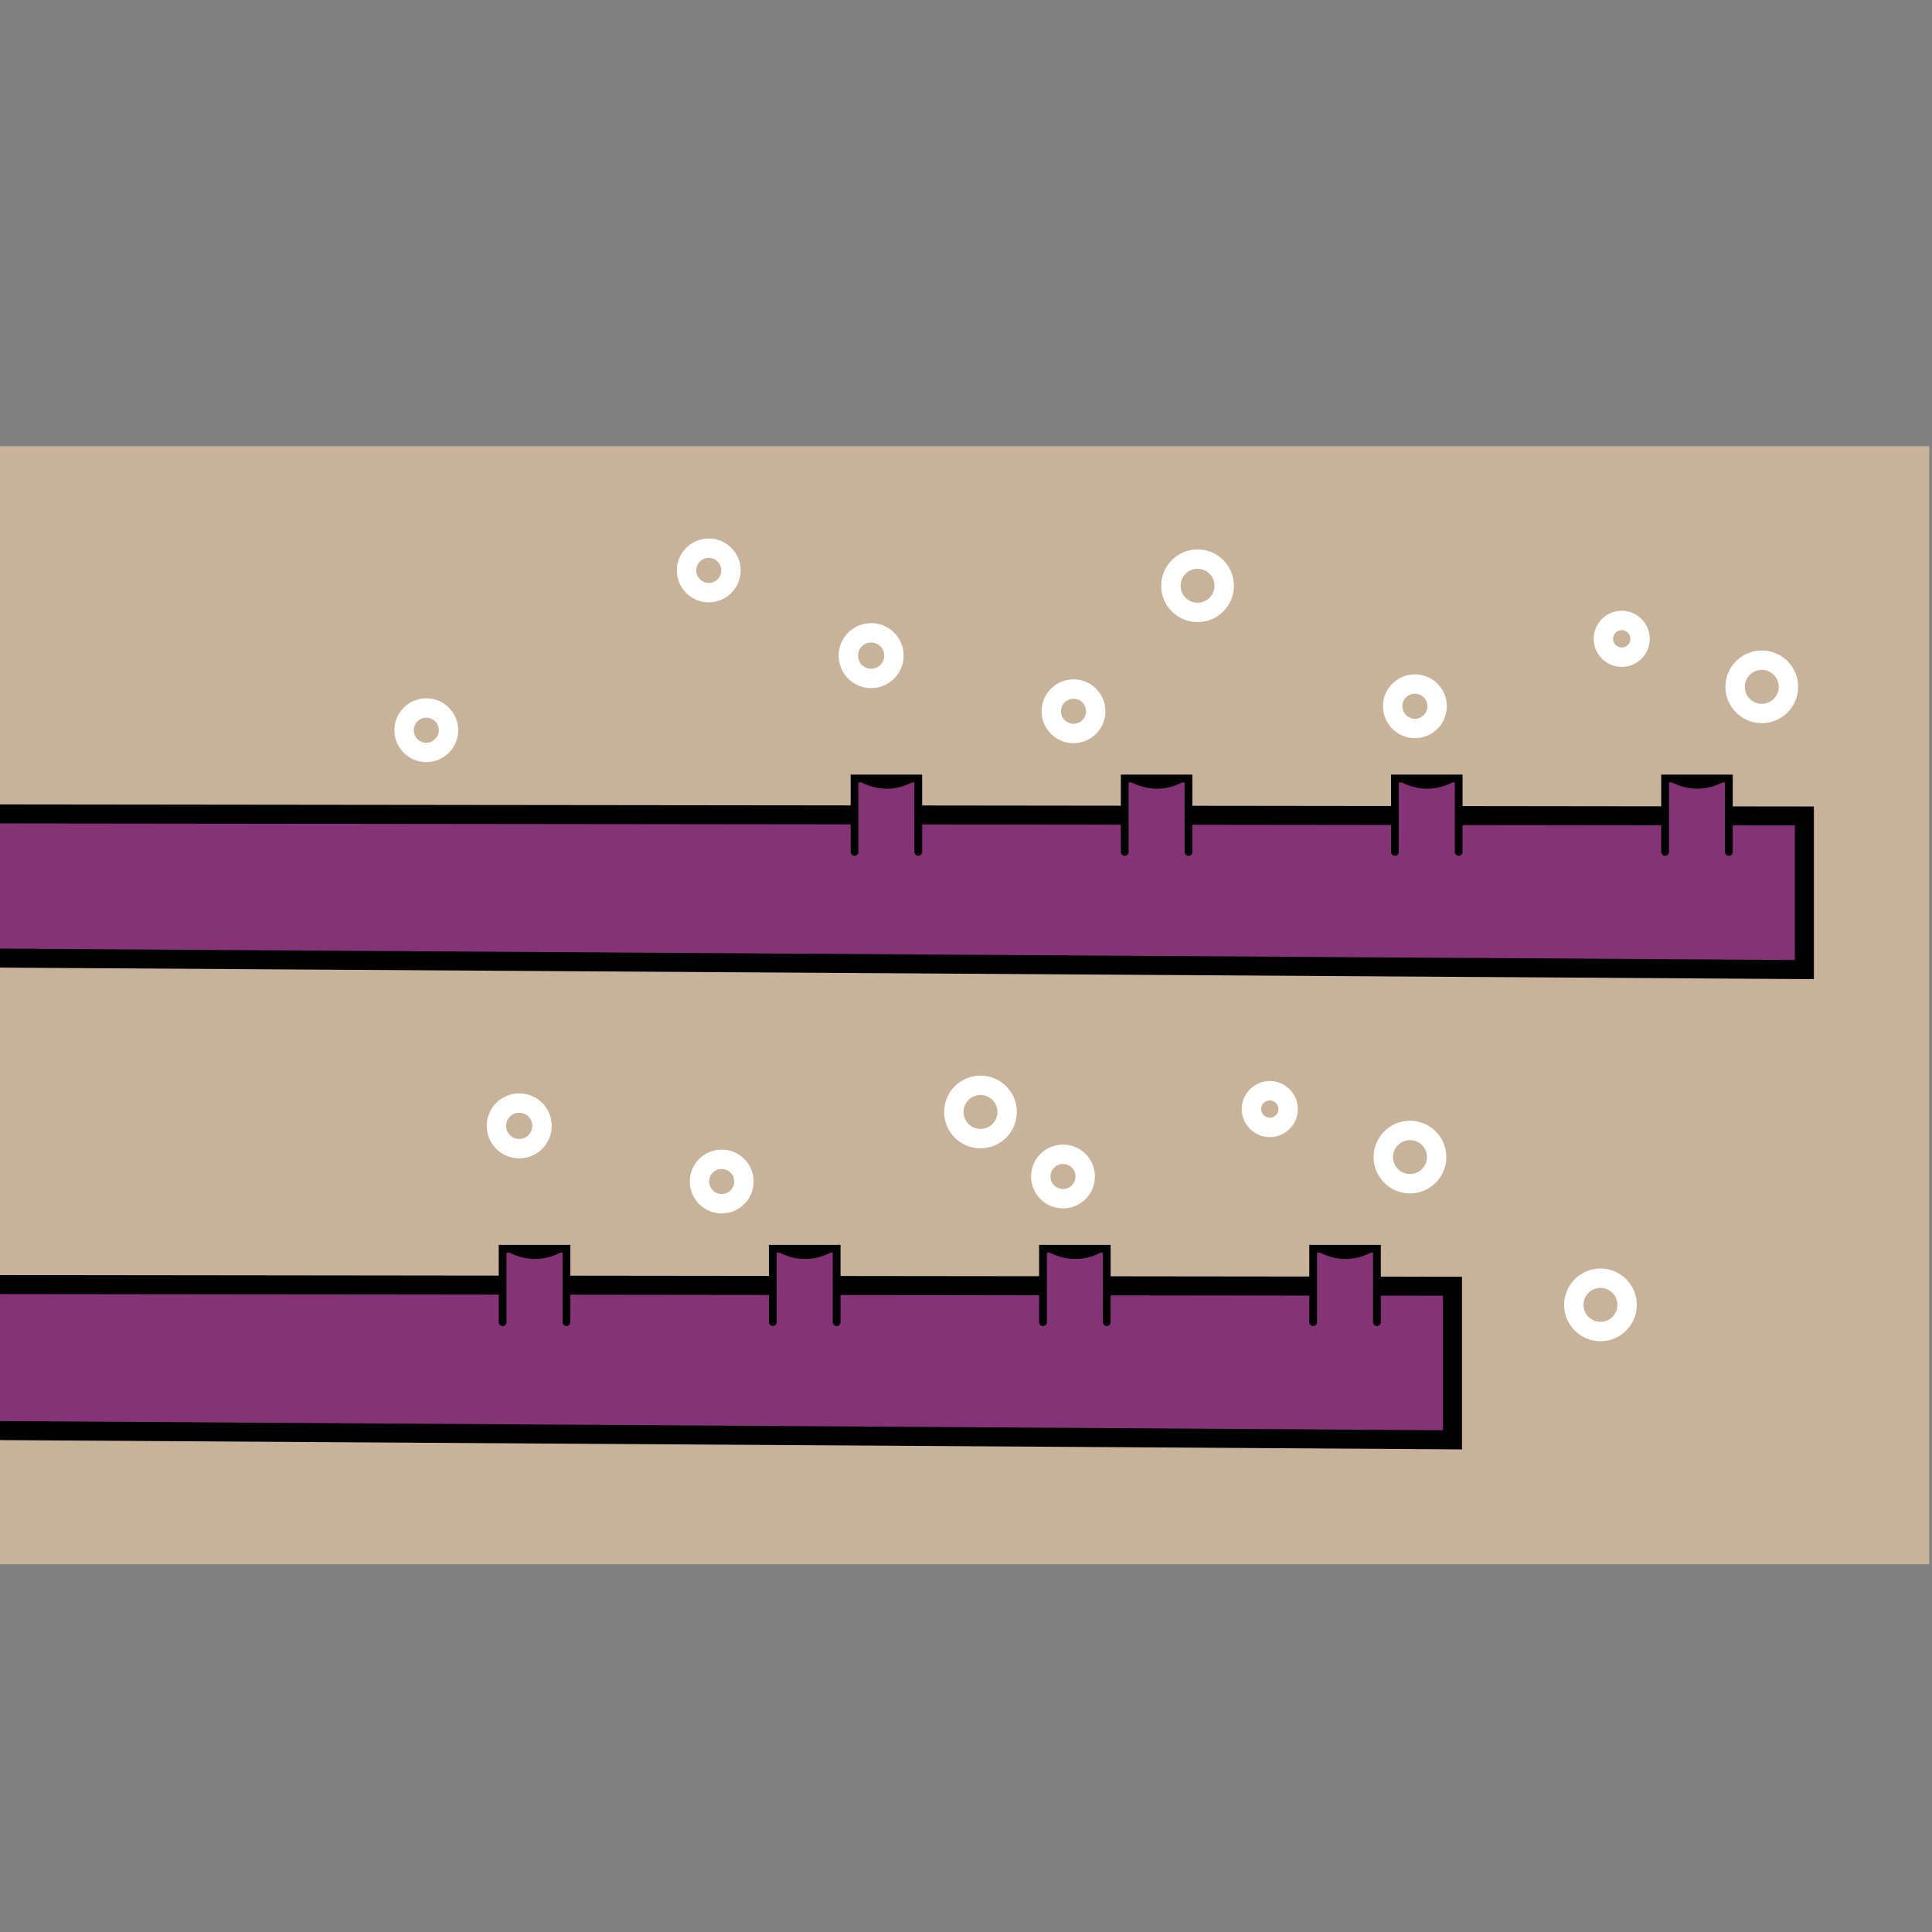 <?xml version="1.0" encoding="utf-8"?>
<!-- Generator: Adobe Illustrator 27.2.0, SVG Export Plug-In . SVG Version: 6.00 Build 0)  -->
<svg version="1.1" xmlns="http://www.w3.org/2000/svg" xmlns:xlink="http://www.w3.org/1999/xlink" x="0px" y="0px"
	 viewBox="0 0 200 200" style="enable-background:new 0 0 200 200;" xml:space="preserve">
<rect x="0" y="0" width="200" height="200" fill="#808080" stroke="none"/>
<style type="text/css">
	.st0{fill:#C8B299;}
	.st1{fill:#843376;stroke:#010101;stroke-width:1.969;stroke-linecap:round;stroke-miterlimit:10;}
	.st2{fill:#843376;stroke:#010101;stroke-width:0.803;stroke-linecap:round;stroke-miterlimit:10;}
	.st3{fill:#232D66;}
	.st4{fill:#010101;}
	.st5{fill:none;stroke:#010101;stroke-width:2.57;stroke-miterlimit:10;}
	.st6{fill:none;stroke:#FFFFFF;stroke-width:2.008;stroke-linecap:round;stroke-miterlimit:10;}
</style>
<g id="Layer_2">
	<rect x="-0.11" y="46.19" class="st0" width="199.83" height="115.74"/>
</g>
<g id="Layer_1">
	<g>
		<g>
			<g>
				<g>
					<polyline class="st1" points="-16.56,84.24 186.79,84.47 186.79,100.37 -1.87,99.17 					"/>
					<g>
						<polyline class="st2" points="88.46,88.19 88.46,80.59 95.06,80.59 95.06,88.19 						"/>
						<g>
							<path class="st3" d="M91.8,81.24c-0.53,0-1.06-0.08-1.59-0.25h3.17C92.93,81.13,92.4,81.24,91.8,81.24z"/>
							<path class="st4" d="M95.06,80.59h-6.6c1.22,0.79,2.36,1.06,3.34,1.06C93.75,81.64,95.06,80.59,95.06,80.59L95.06,80.59z"/>
						</g>
					</g>
					<g>
						<polyline class="st2" points="116.43,88.19 116.43,80.59 123.03,80.59 123.03,88.19 						"/>
						<g>
							<path class="st3" d="M119.77,81.24c-0.53,0-1.06-0.08-1.59-0.25h3.17C120.9,81.13,120.37,81.24,119.77,81.24z"/>
							<path class="st4" d="M123.03,80.59h-6.6c1.22,0.79,2.36,1.06,3.34,1.06C121.72,81.64,123.03,80.59,123.03,80.59L123.03,80.59
								z"/>
						</g>
					</g>
					<g>
						<polyline class="st2" points="172.37,88.19 172.37,80.59 178.97,80.59 178.97,88.19 						"/>
						<g>
							<path class="st3" d="M175.71,81.24c-0.53,0-1.06-0.08-1.59-0.25h3.17C176.84,81.13,176.31,81.24,175.71,81.24z"/>
							<path class="st4" d="M178.97,80.59h-6.6c1.22,0.79,2.36,1.06,3.34,1.06C177.66,81.64,178.97,80.59,178.97,80.59L178.97,80.59
								z"/>
						</g>
					</g>
					<g>
						<polyline class="st2" points="144.4,88.19 144.4,80.59 151,80.59 151,88.19 						"/>
						<g>
							<path class="st3" d="M147.74,81.24c-0.53,0-1.06-0.08-1.59-0.25h3.17C148.87,81.13,148.34,81.24,147.74,81.24z"/>
							<path class="st4" d="M151,80.59h-6.6c1.22,0.79,2.36,1.06,3.34,1.06C149.69,81.64,151,80.59,151,80.59L151,80.59z"/>
						</g>
					</g>
				</g>
			</g>
		</g>
		<g>
			<g>
				<circle class="st6" cx="123.97" cy="60.64" r="2.76"/>
				<circle class="st6" cx="146.47" cy="73.11" r="2.3"/>
				<circle class="st6" cx="73.37" cy="59.05" r="2.3"/>
				<circle class="st6" cx="90.18" cy="67.87" r="2.36"/>
				<circle class="st6" cx="167.88" cy="66.13" r="1.9"/>
				<circle class="st6" cx="111.13" cy="73.63" r="2.3"/>
				<circle class="st6" cx="182.38" cy="71.1" r="2.76"/>
				<circle class="st6" cx="44.13" cy="75.59" r="2.3"/>
			</g>
		</g>
	</g>
	<g>
		<g>
			<g>
				<g>
					<polyline class="st1" points="-52.98,132.92 150.36,133.15 150.36,149.05 -38.29,147.85 					"/>
					<g>
						<polyline class="st2" points="52.03,136.87 52.03,129.27 58.64,129.27 58.64,136.87 						"/>
						<g>
							<path class="st3" d="M55.37,129.92c-0.53,0-1.06-0.08-1.59-0.25h3.17C56.51,129.82,55.97,129.92,55.37,129.92z"/>
							<path class="st4" d="M58.64,129.27h-6.6c1.22,0.79,2.36,1.06,3.34,1.06C57.33,130.33,58.64,129.27,58.64,129.27L58.64,129.27
								z"/>
						</g>
					</g>
					<g>
						<polyline class="st2" points="80,136.87 80,129.27 86.61,129.27 86.61,136.87 						"/>
						<g>
							<path class="st3" d="M83.34,129.92c-0.53,0-1.06-0.08-1.59-0.25h3.17C84.48,129.82,83.94,129.92,83.34,129.92z"/>
							<path class="st4" d="M86.61,129.27H80c1.22,0.79,2.36,1.06,3.34,1.06C85.3,130.33,86.61,129.27,86.61,129.27L86.61,129.27z"
								/>
						</g>
					</g>
					<g>
						<polyline class="st2" points="135.94,136.87 135.94,129.27 142.54,129.27 142.54,136.87 						"/>
						<g>
							<path class="st3" d="M139.28,129.92c-0.53,0-1.06-0.08-1.59-0.25h3.17C140.42,129.82,139.88,129.92,139.28,129.92z"/>
							<path class="st4" d="M142.54,129.27h-6.6c1.22,0.79,2.36,1.06,3.34,1.06C141.24,130.33,142.54,129.27,142.54,129.27
								L142.54,129.27z"/>
						</g>
					</g>
					<g>
						<polyline class="st2" points="107.97,136.87 107.97,129.27 114.57,129.27 114.57,136.87 						"/>
						<g>
							<path class="st3" d="M111.31,129.92c-0.53,0-1.06-0.08-1.59-0.25h3.17C112.45,129.82,111.91,129.92,111.31,129.92z"/>
							<path class="st4" d="M114.57,129.27h-6.6c1.22,0.79,2.36,1.06,3.34,1.06C113.27,130.33,114.57,129.27,114.57,129.27
								L114.57,129.27z"/>
						</g>
					</g>
				</g>
			</g>
		</g>
		<g>
			<circle class="st6" cx="101.5" cy="115.11" r="2.76"/>
			<circle class="st6" cx="110.04" cy="121.79" r="2.3"/>
			<circle class="st6" cx="53.75" cy="116.55" r="2.36"/>
			<circle class="st6" cx="131.45" cy="114.81" r="1.9"/>
			<circle class="st6" cx="74.71" cy="122.31" r="2.3"/>
			<circle class="st6" cx="145.96" cy="119.78" r="2.76"/>
			<circle class="st6" cx="165.68" cy="135.08" r="2.76"/>
		</g>
	</g>
</g>
</svg>
